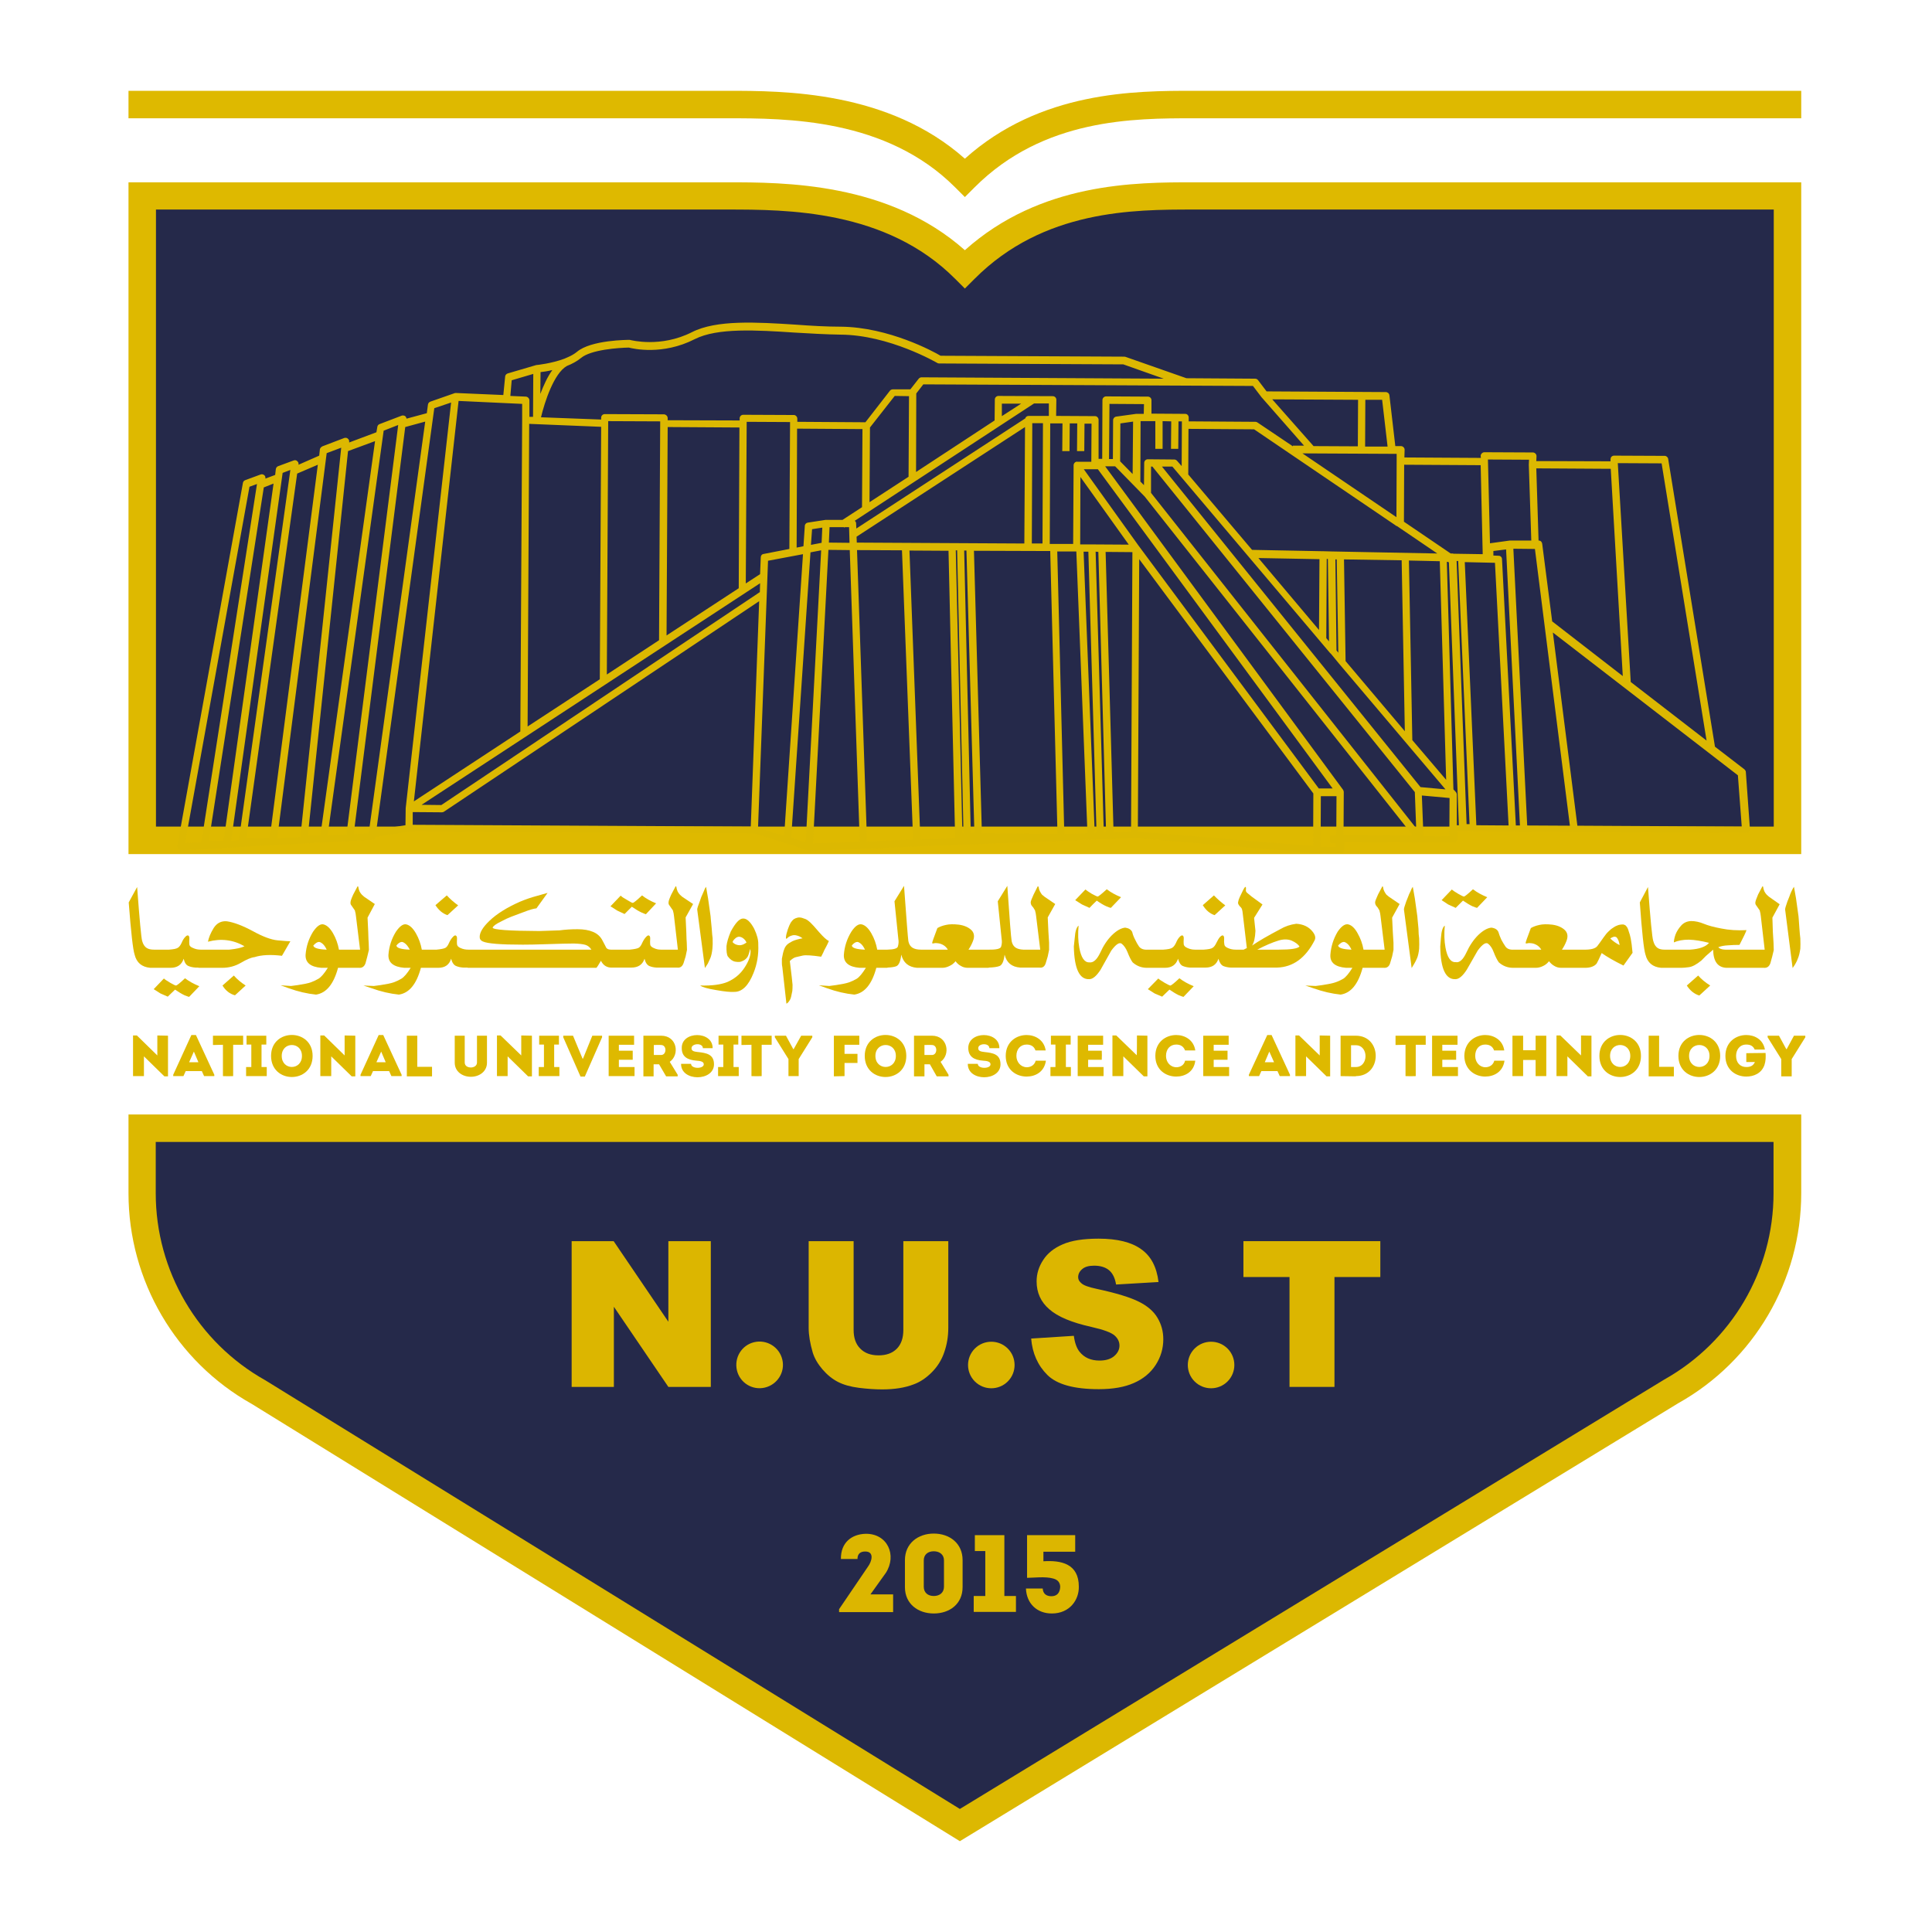 <svg version="1.2" xmlns="http://www.w3.org/2000/svg" viewBox="0 0 851 851" width="851" height="851">
	<title>national-universityLogo-svg</title>
	<style>
		.s0 { fill: #deb900 } 
		.s1 { fill: #25294a } 
		.s2 { fill: #dcb801 } 
		.s3 { fill: #dcb600 } 
	</style>
	<g id="Layer">
		<path id="Layer" class="s0" d="m77.5 434.1q-0.4 0-2.5-1.2-2.2-1.3-2.8-1.9l-4.5 4.7 3 1.9 3.2 1.4q1.7-1.6 3.2-3.1 2.5 1.7 4.2 2.5 1.8 0.7 2 0.7l4.5-4.7q-3.7-1.5-6.3-3.5-3.4 3.2-4 3.2z"/>
		<path id="Layer" class="s0" d="m103 429.7l-5 4.4q2.1 3.4 5.5 4.3l4.7-4.3q-3.1-2-5.2-4.4z"/>
		<path id="Layer" class="s0" d="m127.9 414.6q-1.4 0-5.6-0.4-4.3-0.4-11-4.1-6.7-3.6-11.4-4.3-3.7-0.3-5.8 3-2 3.3-2.5 6 8.6-2.3 16.1 2-1.9 1-6.7 1.5h-11.2-1.4q-1.8 0-3.3-0.7-1.6-0.6-1.7-1.6-0.1-1.1 0-2.3 0.1-1.2-0.4-1.6-0.6-0.3-1.4 0.6-0.9 0.9-1.6 2.6-0.8 1.7-1.7 2.2-0.9 0.6-3.9 0.8h-6.5q-2.1 0-3.2-0.7-1.5-0.9-2.1-3.2-0.6-2.2-2.2-23.7l-3.7 6.8q1.5 19.7 2.6 23 1.3 5.3 6.9 5.8h1.7 1.3 5.9q4.5 0 5.8-4 0.6 2.6 2.1 3.2 1.4 0.6 3.2 0.7 0.6 0 1.2 0v0.1h10.5q4.4 0 8.2-2.2 3.9-2.3 6-2.5 4.6-1.5 12.1-0.6z"/>
		<path id="Layer" fill-rule="evenodd" class="s0" d="m158.1 426.3h-9.2q-2.9 10.8-9.7 11.8-5.9-0.6-12-2.8l-3.6-1.3 4.6 0.3 3-0.4q4-0.6 5.7-1.2 1.7-0.6 3.4-1.6 1.8-1.1 4.1-4.8h-2.9q-7.1-0.6-6.9-5.7 0.4-5.5 3.3-10.2 2.6-3.8 4.7-3.2 2.2 0.6 4.1 3.9 1.9 3.3 2.6 7.2h1.7 7.6l-1.8-14.7q-0.1-1.2-0.5-2.6-0.6-0.9-0.9-1.3-0.3-0.4-0.7-1-0.4-0.5-0.3-1.3 0-0.8 1.2-3.4l1.9-3.6q0.4 0 0.4 0.7 0.1 0.6 0.5 1.6 0.5 0.9 1 1.4 0.4 0.4 1 0.9 0.6 0.4 4.7 3.2l-3.2 6 0.3 6.3 0.1 3.2 0.1 1.6 0.1 3.1-0.7 2.9-0.8 3q-0.8 2.2-2.9 2zm-14.2-8q-0.8-1.7-1.7-2.5-0.9-0.8-1.6-0.9-0.7 0-1.4 0.5-0.6 0.4-1.2 1.1 0.3 1.6 5.9 1.8z"/>
		<path id="Layer" class="s0" d="m197.1 403.1l4.7-4.3q-2.9-2.1-5-4.4l-5 4.3q2.2 3.4 5.3 4.4z"/>
		<path id="Layer" class="s0" d="m275.1 402.6q1.7-1.7 3.2-3.2 2.5 1.7 4.2 2.5 1.8 0.8 2 0.8l4.5-4.8q-3.7-1.5-6.2-3.5-3.5 3.3-4.1 3.3-0.4 0-2.5-1.3-2.2-1.2-2.8-1.9l-4.5 4.7 3 1.9z"/>
		<path id="Layer" fill-rule="evenodd" class="s0" d="m305.3 398.2l-3.3 5.9 0.3 6.4 0.1 3.2 0.1 1.5 0.1 3.2-0.6 2.9-0.9 2.9q-0.8 2.3-2.9 2h-7.1q-0.9 0-1.9 0-1.8-0.1-3.2-0.7-1.5-0.7-2.1-3.2-1.3 3.9-5.8 3.9h-8.3q-3.5 0.2-5.1-3-1.5 2.6-2 3.1h-56.7v-0.1q-0.9 0-1.9 0-1.8-0.1-3.2-0.7-1.5-0.6-2.2-3.2-1.2 4-5.7 4h-7.6q-2.9 10.8-9.7 11.8-5.9-0.6-12-2.8l-3.6-1.2 4.6 0.2 3-0.4q4-0.6 5.7-1.2 1.7-0.6 3.4-1.6 1.8-1.1 4.1-4.8h-2.8q-7.2-0.6-7-5.7 0.4-5.5 3.3-10.2 2.6-3.8 4.7-3.2 2.2 0.6 4.1 3.9 1.9 3.3 2.6 7.2h6.5q3-0.3 3.9-0.8 0.9-0.5 1.6-2.2 0.8-1.7 1.7-2.6 0.8-0.9 1.3-0.6 0.6 0.3 0.5 1.6-0.1 1.2 0 2.2 0.1 1.1 1.6 1.7 1.5 0.7 3.4 0.7h54.2q-1-1.6-2.6-2.1-1.6-0.5-5.1-0.6-3.5 0-12.6 0.3-5.9 0.2-9.9 0.2-14.6 0-17.6-1.4-1.4-0.6-1.4-1.9-0.1-3 4.3-7.2 4.8-4.6 13.4-8.4 3.8-1.6 7.6-2.6l4.6-1.3-4.9 6.8q-1.9 0.2-5.5 1.6-2.8 1.1-5.6 2.1-2.1 0.8-4.5 2.1-3.3 1.6-3.7 2.7 0.2 1.4 20.6 1.5l8.9-0.3q3.7-0.5 7.9-0.5 4.1 0 6.9 1.2 2.8 1.2 4.1 3.8 1.4 2.6 1.6 3.1 0.4 0.6 1.2 0.8l0.8 0.1h8.4q3-0.3 3.9-0.8 0.9-0.5 1.6-2.2 0.8-1.7 1.7-2.6 0.8-0.9 1.3-0.6 0.6 0.3 0.5 1.6-0.1 1.2 0 2.3 0.1 1 1.6 1.6 1.4 0.7 3.1 0.7h7.5l-1.7-14.7q-0.1-1.2-0.5-2.6-0.6-0.9-0.9-1.3-0.3-0.4-0.7-1-0.4-0.5-0.3-1.3 0-0.8 1.2-3.4l1.9-3.6q0.4 0 0.4 0.7 0.1 0.6 0.5 1.6 0.5 0.9 1 1.4 0.4 0.4 1 0.9 0.6 0.4 4.8 3.2zm-124.8 20.1q-0.9-1.7-1.8-2.5-0.9-0.8-1.6-0.9-0.7 0-1.4 0.5-0.6 0.4-1.1 1.1 0.2 1.6 5.9 1.8z"/>
		<path id="Layer" class="s0" d="m311.8 424.4q0.5-1 1.1-2.4 0.6-1.4 0.9-4.1 0.2-1.7 0.1-4.6l-0.2-1.7-0.2-2.6-0.4-4.1-0.1-1.3-1.1-7.8-0.9-5.2-0.5 0.8-0.5 1.2q-0.6 1.3-1.1 2.5l-0.7 2q-1.1 2.8-1.1 3.5l3.4 25.8q0.7-1.1 1.3-2z"/>
		<path id="Layer" fill-rule="evenodd" class="s0" d="m334 416q0.3 6.7-2.1 12.6-3.3 8.3-8.4 8.3-2.5 0.2-8.1-0.8-5.5-0.9-7-2 7.8 0.2 12.1-1.6 4.7-2.1 7.4-6.2 2.7-4.1 2.7-7.1 0-0.7-0.2-1.2-0.6 2.7-1.2 3.6-0.6 0.8-1.2 1.2-0.6 0.4-1.4 0.7-0.9 0.4-2.7 0.1-1.8-0.3-3.3-2.3-0.7-1.1-0.6-4.6 0.3-2.6 1.9-6.4 3-5.6 5.3-5.7 2.5-0.2 5 4.5 1.9 4 1.8 6.9zm-5.2-0.8q-0.3-0.9-1.2-1.7-0.9-0.8-2-0.9-1 0-1.9 0.9-0.9 0.8-1 1.5 0.8 0.9 2 1.2 1.2 0.3 2.1 0 0.8-0.2 2-1z"/>
		<path id="Layer" class="s0" d="m363.1 418.5q0.4-0.7 0.8-1.5 0.4-0.7 1.2-2.5-1.5-0.7-4.3-3.9-2.8-3.3-3.9-4.3-1.1-1-1.9-1.4-0.7-0.3-1.7-0.6-1.1-0.3-2-0.1-0.9 0.2-1.7 0.7-0.7 0.6-1.3 1.5-0.6 1-1.3 3-0.7 2.1-0.8 3.3-0.1 1.3 0.6 0.5 0.8-0.8 1.9-1.1 1.1-0.4 2.4 0 1.2 0.3 2.4 1.2-2.8 0.5-4.5 1.3-1.6 0.8-2.4 1.6-0.8 0.8-1.2 2-0.5 1.2-1 4.1v1.9q0 1 0.2 1.8l1.8 16.1 0.5-0.3q1.3-1.3 1.6-2.9 0.3-1.5 0.5-2.4 0.1-1 0.1-2.7-0.1-1.6-1.2-10.5 1.6-1.5 2.7-1.7 1.2-0.3 3-0.7 1.9-0.4 8.1 0.5 1.1-2.1 1.4-2.9z"/>
		<path id="Layer" fill-rule="evenodd" class="s0" d="m464.8 398.2l-3.3 5.9 0.3 6.4 0.2 3.2 0.1 1.5v3.2l-0.6 2.9-0.9 3q-0.7 2.2-2.8 1.9h-8.4q-5.6-0.4-6.9-5.7-0.5 4.3-2.2 5-1.5 0.6-4.8 0.7v0.1h-9.2q-1.7 0-3-0.8-1.4-0.7-2.4-2.1-1.1 1.4-2.7 2.1-1.6 0.8-3.1 0.8h-11.2q-5.6-0.5-6.9-5.8-0.5 4.4-2.2 5.1-1.3 0.5-3.9 0.6v0.1h-4.9q-2.9 10.8-9.7 11.8-5.9-0.6-12-2.8l-3.6-1.3 4.6 0.3 3-0.4q4-0.6 5.7-1.2 1.7-0.6 3.4-1.6 1.7-1.1 4-4.8h-2.8q-7.1-0.6-6.9-5.7 0.4-5.5 3.3-10.2 2.5-3.8 4.7-3.2 2.2 0.6 4.1 3.9 1.9 3.3 2.6 7.2h4.5q4.3-0.1 4.6-1.4 0.5-1.7 0.2-3.3-0.2-1.5-1.7-16.6l4.2-6.8q1.6 22 1.9 24.2 0.4 2.3 2.1 3.2 1.3 0.7 3.5 0.7h11.8q-0.7-1.2-1.8-1.9-1.1-0.7-2.4-0.9-1.2-0.2-1.9 0-0.7 0.2-0.8-0.1-0.1-0.3 2.3-6.6 1.5-0.9 3.8-1.4 2.2-0.5 5.7-0.1 3.5 0.5 5.5 2.4 1.9 1.9 0.6 5-0.7 1.8-1.9 3.6h8.9q5.2 0.1 5.5-1.4 0.5-1.7 0.2-3.3-0.2-1.5-1.7-16.6l4.2-6.8q1.5 22 1.9 24.2 0.4 2.3 2.1 3.2 1.1 0.6 3 0.7h7.5l-1.8-14.7q-0.1-1.2-0.5-2.6-0.5-0.9-0.8-1.3-0.4-0.4-0.8-1-0.3-0.5-0.3-1.3 0.1-0.8 1.3-3.4l1.8-3.6q0.4 0 0.5 0.7 0 0.6 0.5 1.6 0.5 0.9 0.9 1.4 0.5 0.4 1.1 0.9 0.6 0.4 4.7 3.2zm-83.8 20.1q-0.8-1.7-1.7-2.5-0.9-0.8-1.6-0.9-0.7 0-1.4 0.5-0.6 0.4-1.1 1.1 0.2 1.6 5.8 1.8z"/>
		<path id="Layer" class="s0" d="m479.9 399.9q1.6-1.7 3.2-3.2 2.4 1.7 4.2 2.5 1.7 0.7 2 0.7l4.5-4.7q-3.7-1.5-6.3-3.5-3.5 3.2-4 3.2-0.4 0-2.6-1.2-2.1-1.3-2.8-1.9l-4.5 4.7 3 1.9z"/>
		<path id="Layer" class="s0" d="m515.5 434.1q-0.4 0-2.5-1.2-2.2-1.3-2.8-1.9l-4.6 4.7 3 1.9 3.3 1.4q1.6-1.6 3.2-3.1 2.5 1.7 4.2 2.5 1.8 0.7 2 0.7l4.5-4.7q-3.7-1.5-6.3-3.5-3.4 3.2-4 3.2z"/>
		<path id="Layer" class="s0" d="m535 403.1l4.7-4.3q-2.8-2.1-5-4.4l-4.9 4.3q2.1 3.4 5.2 4.4z"/>
		<path id="Layer" fill-rule="evenodd" class="s0" d="m579.1 414.1q-6 11.8-16.6 12.1-9.4 0-18.4 0-1 0-2 0-1.8-0.1-3.3-0.7-1.4-0.7-2.1-3.2-1.3 3.9-5.7 3.9h-5.4q-0.7 0-1.4 0-1.7-0.1-3.2-0.7-1.4-0.6-2.1-3.2-1.3 4-5.8 4h-7.9q-3.6 0-6.3-2.4-1.1-1.5-2.3-4.6-1-2.4-2.5-3.6-1.5-1.2-4.6 3l-4.7 8.4q-2.7 4.2-5 4.2-6.5 0.3-6.8-14.4l0.4-3.8q0.3-4.3 1.7-5.4-0.5 5.3 0.3 9.7 1.2 6.6 4.4 6.5 2.6 0.4 4.8-4.2 2.1-4.7 5.2-7.8 3.1-3 5.8-3.3 2.3 0.3 3.1 1.9 0.4 1.7 1.3 3.4 0.8 1.7 1.7 3 1.2 1.6 3.9 1.4h6.8q3-0.2 3.9-0.8 0.9-0.5 1.7-2.2 0.7-1.7 1.6-2.6 0.8-0.9 1.4-0.6 0.5 0.4 0.4 1.6-0.1 1.2 0 2.3 0.2 1 1.7 1.6 1.5 0.7 3.3 0.7h3.8q3.1-0.2 3.9-0.8 0.9-0.5 1.7-2.2 0.8-1.7 1.6-2.6 0.9-0.9 1.4-0.6 0.5 0.4 0.4 1.6-0.1 1.2 0.1 2.3 0.1 1 1.6 1.6 1.5 0.7 3.4 0.7h3.5l1.4-0.7-1.8-15.2q-0.2-2.2-0.8-2.7-0.6-0.5-1-1.2-0.4-0.6-0.2-1.3 0.1-0.8 0.7-2.1 0.6-1.2 1.4-2.9 0.9-1.8 1.2-1.5 0.2 0.3 0.1 1.2-0.2 0.9 0.8 1.6 0.9 0.7 1.7 1.4 0.8 0.6 4.8 3.5l-3.7 5.9 0.6 5.7q-0.2 4.6-1.5 6.5 4.4-3 12.4-7.2 3.2-1.9 7.1-2.4 4.7 0.3 7.2 3.5c1.1 1.4 1.4 2.6 0.9 3.7zm-6.7 2.8q-1-1.5-3.5-2.6-2.5-1-5.8 0-4.2 1.3-9.3 4h9.3q8.2 0 9.3-1.4z"/>
		<path id="Layer" fill-rule="evenodd" class="s0" d="m616.5 398.2l-3.3 6 0.3 6.3 0.2 3.2 0.1 1.6v3.1l-0.6 2.9-0.9 3q-0.7 2.2-2.8 2h-9.3q-2.9 10.8-9.7 11.8-5.8-0.6-12-2.8l-3.5-1.2 4.5 0.2 3-0.4q4-0.6 5.7-1.2 1.8-0.6 3.5-1.6 1.7-1.1 4-4.8h-2.8q-7.2-0.6-6.9-5.7 0.4-5.5 3.2-10.2 2.6-3.8 4.8-3.2 2.2 0.6 4 3.9 1.9 3.3 2.6 7.2h1.8 7.5l-1.8-14.7q-0.1-1.2-0.5-2.6-0.5-0.9-0.8-1.3-0.4-0.4-0.8-1-0.3-0.5-0.3-1.3 0.1-0.8 1.3-3.4l1.9-3.6q0.3 0 0.4 0.7 0 0.6 0.5 1.6 0.5 0.9 0.9 1.4 0.5 0.4 1.1 0.9 0.6 0.4 4.7 3.2zm-21.2 20.1q-0.8-1.7-1.7-2.5-0.9-0.8-1.6-0.9-0.7 0-1.4 0.5-0.6 0.4-1.2 1.1 0.3 1.6 5.9 1.8z"/>
		<path id="Layer" class="s0" d="m624.9 411.5l-0.1-2.5-0.4-4.2-0.1-1.2-1.1-7.9-0.9-5.1-0.5 0.8-0.5 1.2q-0.7 1.3-1.1 2.5l-0.8 2q-1 2.8-1 3.5l3.4 25.8q0.7-1.1 1.2-2 0.6-1 1.2-2.4 0.6-1.4 0.9-4.1 0.1-1.7 0-4.6z"/>
		<path id="Layer" class="s0" d="m641.2 399.9q1.7-1.7 3.2-3.2 2.5 1.7 4.2 2.5 1.8 0.7 2 0.7l4.5-4.7q-3.7-1.5-6.3-3.5-3.4 3.2-4 3.2-0.4 0-2.5-1.2-2.2-1.3-2.8-1.9l-4.5 4.7 2.9 1.9z"/>
		<path id="Layer" fill-rule="evenodd" class="s0" d="m718.3 413.4q0.4 1.9 0.8 6.3-1.6 2.3-4 5.6-6.1-3-9.6-5.5-1.6 3.6-2.2 4.6-0.7 0.9-2 1.4-1.3 0.5-3.1 0.5h-10.5q-1.7 0-3-0.8-1.3-0.7-2.4-2.1-1.1 1.4-2.6 2.1-1.6 0.8-3.2 0.8h-10q-3.6 0-6.3-2.4-1.1-1.5-2.3-4.6-0.9-2.4-2.4-3.6-1.5-1.2-4.6 3l-4.8 8.4q-2.7 4.2-5 4.2-6.5 0.3-6.7-14.4l0.3-3.8q0.3-4.4 1.7-5.4-0.5 5.3 0.3 9.7 1.2 6.6 4.5 6.4 2.5 0.5 4.7-4.2 2.1-4.6 5.2-7.7 3.1-3 5.8-3.3 2.4 0.3 3.1 1.9 0.5 1.7 1.3 3.4 0.9 1.7 1.8 3 1.1 1.6 3.8 1.4h12q-0.7-1.2-1.8-1.9-1.1-0.7-2.3-0.9-1.3-0.2-2 0-0.7 0.2-0.8-0.1-0.1-0.3 2.3-6.6 1.5-0.9 3.8-1.4 2.2-0.5 5.7-0.1 3.5 0.5 5.5 2.4 1.9 1.9 0.6 5-0.7 1.8-1.9 3.6h9.6q4.7 0.1 6-1.6 1.3-1.7 2.6-3.6 1.3-1.9 2.4-2.9 1.1-1.1 2-1.6 0.8-0.6 1.9-1 1-0.4 2.5-0.4 0.5 0.1 1 0.4 0.7 0.7 0.9 1.2 0.3 0.6 0.6 1.7 0.4 1 0.8 2.9zm-4.9 2.9q-0.3-2.2-1.3-3.4-0.7-0.5-1.5-0.2-0.7 0.2-1.3 0.7 1.9 1.8 4.1 2.9z"/>
		<path id="Layer" class="s0" d="m748 429.7l-5 4.4q2.2 3.4 5.5 4.4l4.8-4.4q-3.2-2-5.3-4.4z"/>
		<path id="Layer" class="s0" d="m779.2 395q-0.6-0.5-1-0.9-0.5-0.5-1-1.4-0.4-1-0.5-1.6 0-0.7-0.4-0.7l-1.9 3.6q-1.1 2.6-1.2 3.4-0.1 0.8 0.3 1.3 0.4 0.6 0.7 1 0.3 0.4 0.9 1.3 0.4 1.4 0.5 2.6l1.7 14.7h-1.3-10.1-2.6-3.4q-2.4-0.1-3-1.1 1.9-0.7 4.2-0.8 2.4-0.2 5.1-0.2 2.6-5 3.1-6.5-6.2 0.3-11-0.7-4.9-0.9-7.8-2.1-2.9-1.2-5.6-1.2-2.7 0.1-4.4 2-1.7 1.9-2.5 4-0.7 2.1-0.7 3.4 2.7-1.2 6.6-1.2 3.8 0.1 8.9 1.4-2.2 2.6-8.4 3h-11.2q-1.9 0-3-0.7-1.4-0.9-2-3.2-0.7-2.2-2.3-23.7l-3.6 6.8q1.4 19.7 2.5 23 1.3 5.3 6.9 5.8h1.5 1.5 5.9q1.3 0 3.4-0.3 2.2-0.3 5.4-2.9 2.2-2.3 3.7-3.5l1.5-1.3q0.1 7.7 5.8 8h16.5q2.1 0.2 2.9-2l0.8-2.9 0.7-2.9-0.1-3.2-0.1-1.6-0.2-3.2-0.2-6.3 3.2-5.9q-4.1-2.9-4.7-3.3z"/>
		<path id="Layer" class="s0" d="m793 413.3l-0.2-1.8-0.2-2.5-0.3-4.2-0.1-1.2-1.1-7.9-0.9-5.1-0.5 0.8-0.6 1.2q-0.6 1.3-1 2.5l-0.8 2q-1 2.8-1 3.5l3.3 25.8q0.8-1.1 1.3-2 0.6-1 1.1-2.4 0.6-1.4 1-4.1 0.1-1.7 0-4.6z"/>
	</g>
	<g id="Layer">
		<g id="Layer">
			<path id="Layer" class="s1" d="m787.4 370.1v-283.8h-261.7c-26.5 0-68.5 0-100.7 32.2-32.2-32.2-78.3-32.2-104.7-32.2h-257.7v283.9z"/>
			<path id="Layer" fill-rule="evenodd" class="s0" d="m56.6 376.2v-295.9h263.7c25.1 0 71 0 104.7 29.9 33.4-29.9 75.2-29.9 100.7-29.9h267.7v295.9zm12.1-12.1h712.6v-271.8h-255.7c-26.2 0-65.9 0-96.3 30.5l-4.3 4.3-4.3-4.3c-30.4-30.5-74.2-30.5-100.4-30.5h-251.6z"/>
		</g>
		<g id="Layer">
			<path id="Layer" class="s1" d="m422.9 803.9l313.3-191.1c31.6-17.6 51.2-51 51.2-87.2v-28.6h-724.8v28.6c0 36.4 19.7 69.9 51.5 87.6z"/>
			<path id="Layer" fill-rule="evenodd" class="s2" d="m422.8 811l-311.9-192.6c-33.4-18.7-54.3-54.3-54.3-92.8v-34.7h736.8v34.7c0 38.4-20.8 73.8-54.2 92.5zm-354.2-308v22.6c0 34.2 18.5 65.7 48.3 82.4l305.9 188.8 310.2-189.1c29.8-16.7 48.2-48.1 48.2-82.1v-22.6z"/>
		</g>
		<path id="Layer" fill-rule="evenodd" class="s2" d="m770.8 365.1c0 0.4-0.1 0.8-0.4 1.2-0.3 0.3-0.7 0.5-1.2 0.5l-75.5-0.4-26.2-0.1v-0.4q-0.4 0.3-0.9 0.4l-17.5-0.1-4.5-0.1h-2.6v3.4c0 0.9-0.7 1.6-1.6 1.6l-48.4-0.2v3.4c0 0.9-0.7 1.6-1.6 1.6l-10.1-0.1q-0.1 0-0.1 0l-80.3-6.7-143.2 5.6q-0.1 0-0.1 0-0.2 0-0.5-0.1l-23.9-7.6-151.7-0.8-15 2.4c-0.1 0.7-0.7 1.3-1.5 1.3l-84.2 4.6q-0.1 0-0.1 0c-0.5 0-0.9-0.2-1.2-0.6-0.4-0.3-0.5-0.8-0.4-1.3l28.9-159.9c0.1-0.6 0.5-1 1-1.2l6.8-2.5c0.5-0.2 1.1-0.1 1.6 0.3 0.4 0.3 0.6 0.9 0.5 1.5l4.3-1.6 0.3-2.6c0.1-0.6 0.5-1.1 1.1-1.3l6.8-2.5c0.5-0.2 1.1-0.1 1.5 0.3 0.4 0.3 0.7 0.9 0.6 1.4v0.2l9.1-4 0.3-2.8c0.1-0.5 0.5-1 1.1-1.3l9.7-3.7c0.5-0.1 1.1-0.1 1.5 0.3 0.4 0.3 0.7 0.9 0.6 1.4v0.3l12-4.5 0.4-2.4c0.1-0.5 0.4-1 1-1.2l9.7-3.7c0.5-0.2 1.1-0.1 1.6 0.2 0.3 0.3 0.5 0.7 0.6 1.1l8.9-2.4 0.5-3.8c0.1-0.6 0.5-1.1 1.1-1.3l10.3-3.6q0.4-0.2 0.9-0.2l20.9 0.9 0.8-8.1c0-0.6 0.5-1.2 1.1-1.4l12.6-3.7c0.3 0 6.8-0.7 12.4-2.8q0.8-0.4 1.6-0.7c1.4-0.6 2.8-1.4 3.9-2.3 6.2-5.3 22.6-5.3 23.3-5.3q0.2 0 0.4 0.1c0.2 0 13.2 3.5 27-3.5 10.8-5.5 28.5-4.4 45.7-3.3 6.7 0.5 13.6 0.9 19.9 0.9 21.1 0.2 40.9 11 43.9 12.8l81 0.4q0.2 0 0.5 0.1l26.8 9.4 30.2 0.2c0.5 0 1 0.2 1.3 0.6l3.8 5 52.5 0.3c0.8 0 1.5 0.6 1.6 1.4l2.6 22.4h2.5c0.8 0 1.6 0.7 1.6 1.6l-0.1 3.4 33.7 0.2-0.1-0.9c0-0.4 0.2-0.8 0.5-1.1 0.3-0.3 0.7-0.5 1.2-0.5l21.3 0.1c0.8 0 1.6 0.7 1.6 1.6l-0.1 2.2 32.7 0.1v-0.8c0-0.4 0.1-0.9 0.4-1.2 0.3-0.3 0.7-0.5 1.2-0.5l22.3 0.1c0.7 0 1.4 0.6 1.5 1.4l20.6 126.7 13 10c0.3 0.3 0.6 0.7 0.6 1.1zm-58.2-161.1l5.7 96.4 33.4 25.8-19.8-122.1zm-35.9 2.3l1 31.8h0.1c0.8 0 1.4 0.6 1.5 1.4l4.4 34.2 31.1 24.1-5.3-91.3zm-21.3-3.9l0.9 36.9 8.7-1.2h9.5l-1.1-33.4q0 0 0 0l0.1-2.2zm-3.2 2.5l-33.7-0.2-0.1 25.1 20.6 14h0.9q0.2 0.1 0.4 0.1l12.8 0.2zm-4.9 158.1l-5-115.9h-0.7l4.4 115.9zm-10.6-15.3l-46.9-55.4-3.7-4.5q-0.1 0-0.1 0l-69.6-82.3h-4.6l113.9 141.2zm-119.5-145.3c0.5 0 0.9 0.2 1.2 0.5l2.1 2.4 0.1-19.7h-1.5l-0.1 12.1h-3.2l0.1-12.1-3.8-0.1v12.2h-3.2v-12.2h-6.5l-0.1 26.6 1.6 1.6 0.1-9.8c0-0.9 0.7-1.6 1.6-1.6zm-182.4 54.5l-149.1 97.6 8.7 0.1 140.3-93.8zm-102.4 63.1l31.8-20.8 0.6-111.2-31.7-1.3zm5.6-146.5c1.4-3.6 3.1-7.5 5.3-10.5-2.1 0.5-4 0.8-5.2 0.9zm87.7 14.8l-31.6-0.2-0.5 91.8 31.8-20.8zm-34.9-2.7l-22.9-0.1-0.6 111.6 23-15.1 0.5-95.5zm56.9 56.2l0.3-55v-0.9l-19.1-0.1-0.4 71.2 6.3-4.1 0.3-7.4c0-0.8 0.5-1.4 1.3-1.5zm3.2-0.6l3-0.6 0.6-8.9c0-0.8 0.6-1.4 1.3-1.5l7.8-1.2h7.5l8.6-5.6 0.2-34.4-28.8-0.2zm25.6-11.8c0.4 0.3 0.6 0.7 0.6 1.2l0.1 2.2 74.4-48.5c0.2-0.7 0.8-1.1 1.5-1.1h8.9v-5.5h-6.5zm175.4-59.4l-145.2-0.7-3.1 4-0.1 34.6 34.6-22.7 0.1-9.2c0-0.9 0.7-1.6 1.6-1.6l23.9 0.1c0.9 0 1.6 0.7 1.6 1.6l-0.1 7.1 17.2 0.1c0.8 0 1.5 0.8 1.5 1.6v17.2h1.6l0.1-25.9c0-0.9 0.8-1.6 1.6-1.6l18.4 0.1c0.9 0 1.6 0.7 1.6 1.6v5.9l14.9 0.1c0.8 0 1.5 0.7 1.5 1.6v1.7l29.4 0.2q0.5 0 0.9 0.3l15.6 10.5v-0.3h4.9l-18.6-21.2q-0.1 0-0.1-0.1zm-84 28.7l0.1-12.2h-5.4l-0.2 53.1h10.3l0.2-34.7c0-0.7 0.5-1.3 1.1-1.5 0.2 0 0.4-0.1 0.5 0h6.2l0.1-16.8h-3.1l-0.1 12.1h-3.2l0.1-12.2h-3.3l-0.1 12.2zm-5.3 44h-1.8-2.4l-29.4-0.1 3.5 124.4 33.3 0.3zm-33.4 124.2l-3.5-124.4h-1l2.9 124.4zm22-127.5l0.3-51.3-74.2 48.3 0.1 2.6zm-86.1-0.4l9.1 0.1-0.2-6.9h-1.8l-0.3 0.2-0.1-0.2h-6.4zm94.1 0.4l0.2-53h-4.7l-0.2 53zm-38.2 3l2.9 124.4h0.5l-2.8-124.4zm-20.6-67.9l-6.3-0.1-10.9 13.9q0 0 0 0l-0.2 32.9 17.2-11.2zm-43.2 65.5l4.7-0.9 0.3-6.7-4.5 0.7zm-0.2 3.3l-8.5 125.7 6.4 2 6.8-128.6zm1.1 128.2l20.6-0.8-4.4-128.4-9.4-0.1zm23.8-0.9l20.3-0.8-4.9-127.4-19.8-0.1zm23.5-0.8l15.4-0.6q-0.1-0.3-0.1-0.6l-2.9-126-17.2-0.1zm63.4-2.4l10.2-0.4-4.9-124.1h-8.4zm13.4-0.5h0.8l-3.6-123.9h-0.7-1.4zm5-0.5l-3.4-123.3-1.2-0.1 3.6 123.6zm10-126.5l-21.3-29.8-0.1 29.7h5.1q0.1 0 0.1 0zm4 126.4l77.2 6.4 0.1-23.2-76.7-103.2zm85.8-19l-103.4-140.6h-6.2l24 33.5 79.5 107.1zm-83.1-169.3l-15.2-0.1-0.2 24.3h1.7l0.1-17.1c0-0.8 0.6-1.5 1.4-1.6l8.7-1.2h3.4zm-10.5 25.2l5.5 5.6 0.2-23.1-5.6 0.8zm30 5.8l28.1 33.2 31.1 0.6q0.1 0 0.3 0l3.7 0.1q0 0 0.1 0l46.4 0.9-17.8-12.1h-0.3v-0.1l-62.6-42.5-28.9-0.2-0.1 20.1zm98.9 159l-118.1-149.3-13-13.3h-4.4l104.8 142.5q0.3 0.5 0.3 1l-0.1 18.9zm1.5-3.2l-0.6-15.9-115.6-143.4h-0.6v11.6zm-39.6-83.7l1.2 1.4-0.5-36.3h-0.5zm34.6 41l-1.4-75.3-25.4-0.4 0.7 44.8zm18.2 21.4l-2.8-96.3-13.6-0.3 1.5 79.1zm-24.1-143.6l-39.2-0.2 41.4 28.1 0.1-24.5v-3.4zm-14.8-3.3l0.1-20.5-37.8-0.2 18.2 20.6zm10.7-20.5h-7.4l-0.1 20.6h9.9zm-359.1-14.9c-5.7 3.2-9.8 15.9-11.4 22.6l26.5 1v-0.8c0-0.9 0.7-1.6 1.6-1.6l26.1 0.1c0.9 0.1 1.6 0.8 1.6 1.7v0.9l31.7 0.1v-0.9c0-0.9 0.7-1.6 1.6-1.6l22.3 0.1c0.8 0 1.5 0.8 1.5 1.6v1.4l30 0.2 10.8-13.9c0.3-0.4 0.8-0.6 1.3-0.6h7.7l3.6-4.6c0.3-0.4 0.8-0.7 1.3-0.7l106.7 0.6-17.8-6.3-81.1-0.4q-0.5 0-0.8-0.2c-0.2-0.1-21.2-12.4-42.7-12.5-6.4-0.1-13.4-0.5-20.1-0.9-16.7-1.1-34.1-2.2-44.1 2.9-14.1 7.2-27.1 4.2-29 3.7-4.6 0.1-16.7 0.9-21.1 4.6-1.7 1.4-3.9 2.6-6.2 3.5zm200.1 16.6h-8.5v5.5zm-225-3.4l6.9 0.3c0.8 0.1 1.5 0.8 1.5 1.7v7.2h1.6l0.1-18.9-9.5 2.8zm-22.8 2.2l-19.7 176.4 46.9-30.8 0.8-137.1v-7.2zm-36.2 188.9l12.8-2 0.1-7.4q0 0 0-0.1 0 0 0 0l20-178.7-7.4 2.5zm-77.1 5.5l24.5-157.8-3.3 1.2-28.4 157zm9.8-0.6l22-157.4-4.3 1.7-24.2 155.6zm6.7-0.2l22.7-163.2-3.4 1.3-22.7 162.1zm13.6-0.9l21.2-164.6-9.1 3.9-22.4 160.6zm13.5-0.6l18-171.5-6.4 2.4-21.8 169.7zm8.8-0.6l24.1-173.8-11.9 4.4-17.7 169.4zm11.5-0.5l22.8-180.4-6.4 2.5-24.7 178.3zm34.7-181.9l-8.8 2.4-22.7 179.3 6.6-0.3zm-5.5 177.6l148.9 0.8 3.7-99.3-138.8 92.7q-0.4 0.3-0.9 0.3l-12.9-0.1zm152.1 1.3l11.5 3.6 8.3-124.1-15.4 2.9zm164.9-121.4l-11.8-0.1 3.5 123.5 7.7-0.3zm89.7 128.1h-2.6v-3.2h2.7l0.1-17.4h-6.9l-0.1 22.3 6.8 0.1zm1-83.8l-0.7-41.1h-0.6l0.5 40.1zm-8.5-10l0.2-31.2-26.9-0.5zm57.4 90.9l0.1-16.9-12.2-1.1 0.7 17.9zm3.3-18.4v13.5h0.9l-4.4-115.9-0.1 0.1-0.3-0.2h-0.5l2.9 100.2 1.2 1.3c0.2 0.3 0.3 0.7 0.3 1zm22.8 13.6l-6-115.7-13.3-0.3 5.1 115.9zm3.2 0h1.8l-6.1-121.6-5.6 0.7v2l2.3 0.1c0.8 0 1.5 0.6 1.5 1.5zm23.8 0.1l-15.4-121.9-9.5-0.1 6.1 121.9zm75.7 0.4l-1.7-22.6-81.5-62.9 10.8 85.1z"/>
		<g id="Layer">
			<g id="Layer">
				<path id="Layer" class="s0" d="m425 86.8l-4.3-4.3c-30.4-30.4-74.2-30.4-100.4-30.4h-263.7v-12.1h263.7c25.1 0 71 0 104.7 29.9 33.3-29.9 75.2-29.9 100.6-29.9h267.8v12.1h-267.8c-26.2 0-65.9 0-96.3 30.4z"/>
			</g>
		</g>
		<g id="Layer">
			<path id="Layer" class="s3" d="m294.4 582.2l-24.1-35.5h-18.5v64.2h18.6v-35.3l24 35.3h18.7v-64.2h-18.7z"/>
			<path id="Layer" class="s3" d="m397.9 585.8q0 5.4-2.9 8.3-2.9 2.9-8 2.9-5.2 0-8.1-3-2.9-2.9-2.9-8.2v-39.1h-19.8v38.2q0 4.7 1.8 10.9 1.2 3.8 4.3 7.4 3.1 3.6 6.8 5.5 3.7 1.9 9.2 2.6 5.6 0.7 10.3 0.7 8.1 0 13.8-2.2 4.2-1.5 8-5.3 3.8-3.8 5.5-8.8 1.8-5.1 1.8-10.8v-38.2h-19.8z"/>
			<path id="Layer" class="s3" d="m501.7 573.4q-5.7-2.9-18.7-5.7-5.2-1.1-6.6-2.4-1.5-1.2-1.5-2.7 0-2.1 1.8-3.6 1.7-1.5 5.2-1.5 4.2 0 6.6 2 2.4 2 3.1 6.3l18.7-1.1q-1.2-10-7.7-14.5-6.4-4.6-18.7-4.6-10.1 0-15.8 2.5-5.8 2.5-8.6 6.9-2.9 4.4-2.9 9.4 0 7.5 5.6 12.3 5.5 4.9 18.6 7.8 8 1.8 10.2 3.8 2.1 1.9 2.1 4.4 0 2.6-2.3 4.6-2.3 2-6.5 2-5.7 0-8.8-3.9-1.9-2.4-2.5-7l-18.8 1.2q0.8 9.7 7.1 16 6.3 6.3 22.7 6.3 9.3 0 15.4-2.7 6.2-2.7 9.6-7.9 3.4-5.2 3.4-11.4 0-5.2-2.6-9.5-2.5-4.2-8.1-7z"/>
			<path id="Layer" class="s3" d="m547.7 546.7v15.8h20.3v48.4h19.8v-48.4h20.2v-15.8z"/>
			<path id="Layer" class="s3" d="m336.9 611.2c-5.5 1.3-11-2.1-12.3-7.6-1.3-5.6 2.1-11.1 7.6-12.4 5.5-1.3 11.1 2.1 12.4 7.7 1.3 5.5-2.2 11-7.7 12.3z"/>
			<path id="Layer" class="s3" d="m443.9 608.5c-4 4-10.5 4-14.5 0-4-4-4-10.5 0-14.5 4-4 10.5-4 14.5 0 4 4 4 10.5 0 14.5z"/>
			<path id="Layer" class="s3" d="m540.7 608.5c-4 4-10.5 4-14.5 0-4-4-4-10.5 0-14.5 4-4 10.5-4 14.5 0 4 4 4 10.5 0 14.5z"/>
		</g>
		<g id="Layer">
			<path id="Layer" class="s3" d="m390.2 692.8c5-7.8 0.7-17.4-9-17.2-6 0.2-10.9 3.8-10.8 11.1 2.8 0 4.5 0 7.3 0 0-2.4 1.4-3.3 3.4-3.3 4.2 0 2.9 4.4 1.2 6.7l-12.7 18.7v1.3h23.8c0-3 0-4.8 0-7.8h-10z"/>
			<path id="Layer" fill-rule="evenodd" class="s3" d="m424 687.2c0 3.8 0 8.1 0 11.9 0 7.4-5.7 11.6-12.7 11.6-6.9 0-12.7-4.2-12.7-11.6 0-3.8 0-8.1 0-11.9 0-7.4 5.8-11.7 12.7-11.7 7 0 12.7 4.3 12.7 11.7zm-8.2 0.1c0-2.6-2-4-4.5-4-2.5 0-4.4 1.4-4.4 4 0 3.7 0 7.9 0 11.6 0 2.7 1.9 4.1 4.4 4.1 2.5 0 4.5-1.4 4.5-4.1 0-3.7 0-7.9 0-11.6z"/>
			<path id="Layer" class="s3" d="m442.4 676.2h-13v7h4.6v19.8h-5.1v7h18.6v-7h-5.1z"/>
			<path id="Layer" class="s3" d="m459.6 687.7v-4.2h14v-7.3h-21.2v18.8c2.6 0 8.1-0.7 11.5 0.3 1.9 0.5 3 1.6 3.1 3.6-0.1 2.8-1.5 4.2-3.9 4.2-2.3 0-3.7-1.2-3.8-3.4h-7.4c0.3 6.8 5 11 11.4 11 7.9 0 12-6 11.9-11.8 0-10.1-7.7-11.7-15.6-11.2z"/>
		</g>
	</g>
	<g id="Layer">
		<path id="Layer" class="s0" d="m69.3 464.9l-9-8.8h-1.7v17.9q2.4 0 4.8 0v-8.7l9 8.8h1.6v-17.9q-2.3-0.1-4.7-0.1z"/>
		<path id="Layer" fill-rule="evenodd" class="s0" d="m86.3 455.9l8.1 17.5v0.6h-4.5l-1-2.2h-7.1l-1 2.2h-4.5v-0.6l8-17.5zm1.1 12l-2-4.7-2.1 4.7z"/>
		<path id="Layer" class="s0" d="m93.8 460.3l4.4-0.1v13.8q2.2 0.1 4.5 0v-13.8h4.4q0-2 0-4h-13.3q0 2 0 4z"/>
		<path id="Layer" class="s0" d="m115.2 460.1h2.1v-3.9h-8.7v3.9h2.1v9.9h-2.3v4h9.1v-4h-2.3z"/>
		<path id="Layer" fill-rule="evenodd" class="s0" d="m137.7 465.1c0 12.4-18.3 12.4-18.3 0 0-12.3 18.3-12.3 18.3 0zm-4.7 0c0-6.4-8.9-6.4-8.9 0 0 6.5 8.9 6.5 8.9 0z"/>
		<path id="Layer" class="s0" d="m151.8 464.9l-9-8.8h-1.7v17.9q2.4 0 4.8 0v-8.7l9 8.8h1.6v-17.9q-2.3-0.1-4.7-0.1z"/>
		<path id="Layer" fill-rule="evenodd" class="s0" d="m168.8 455.9l8.1 17.5v0.6h-4.5l-1-2.2h-7.1l-1 2.2h-4.5v-0.6l8-17.5zm1.1 12l-2-4.7-2.1 4.7z"/>
		<path id="Layer" class="s0" d="m183.8 456.2c-1.6 0-3.1 0-4.6 0v17.9c3.6 0 7.4 0 11.1 0 0-1.6 0-2.6 0-4.2h-6.5c0-7.6 0-4.5 0-13.7z"/>
		<path id="Layer" class="s0" d="m210.1 468c0 1.5-1.4 2.2-2.7 2.2-1.4 0-2.7-0.7-2.7-2.2v-11.8c-1.5 0-3 0-4.4 0v11.9c0 3.9 3.4 6.2 7.1 6.2 3.7 0 7.1-2.3 7.1-6.2v-11.9c-1.5 0-2.9 0-4.4 0z"/>
		<path id="Layer" class="s0" d="m229.6 464.9l-9.1-8.8h-1.6v17.9q2.3 0 4.7 0v-8.7l9 8.8h1.7v-17.9q-2.4-0.1-4.7-0.1z"/>
		<path id="Layer" class="s0" d="m244.1 460.1h2.1v-3.9h-8.7v3.9h2.1v9.9h-2.3v4h9.1v-4h-2.3z"/>
		<path id="Layer" class="s0" d="m256.8 466.3h-0.2l-4.2-10.1h-4.3v0.7l7.6 17.3h1.9l7.6-17.3v-0.7h-4.3z"/>
		<path id="Layer" class="s0" d="m272.6 466.8h6.1q0-2 0-4h-6.1v-2.6c2.7 0 4 0 6.7 0q0-2 0-4c-4.2 0-7.1 0-11.2 0q0 8.9 0 17.8c4.1 0 7.2 0 11.4 0q0-2 0-4c-2.7 0-4.2 0-6.9 0 0-1.1 0-2.1 0-3.2z"/>
		<path id="Layer" fill-rule="evenodd" class="s0" d="m295 467.7l3.5 5.7v0.7h-5.1l-3.1-5.3h-2.4v5.3c-1.5 0-3 0-4.5 0q0-9 0-17.9c2.6 0 5.2 0 7.8 0 7.1 0 8.3 8.4 3.8 11.5zm-3.8-7.4c-1-0.1-2.2 0-3.2 0 0 1.4 0 3 0 4.4h3.2c2.5 0 2.6-4.4 0-4.4z"/>
		<path id="Layer" class="s0" d="m307.4 463.4c-1.6-0.2-2.9-0.4-2.8-1.8 0.2-2.1 5-2.3 5 0.1 1.5 0 2.7 0 4.3 0 0.1-7.7-13.8-7.7-13.6 0 0 3.8 2.6 5.2 6.5 5.5 1.7 0.1 3.2 0.4 3.2 1.6 0 2.1-5.6 2.1-5.6-0.2-1.5 0-2.9 0-4.4 0-0.1 7.9 14.5 7.8 14.5 0.2 0-4.5-3.5-5-7-5.4z"/>
		<path id="Layer" class="s0" d="m323.1 460.1h2.1v-3.9h-8.7v3.9h2.1v9.9h-2.3v4h9.1v-4h-2.3z"/>
		<path id="Layer" class="s0" d="m326.6 460.3l4.4-0.1v13.8q2.3 0.1 4.5 0v-13.8h4.4q0-2 0-4h-13.3q0 2 0 4z"/>
		<path id="Layer" class="s0" d="m349.6 462.1h-0.2l-3.2-5.9h-4.9v0.7l6 9.6v7.5h4.5v-7.5l6-9.6v-0.7h-4.9z"/>
		<path id="Layer" class="s0" d="m367.3 474.1q2.4 0 4.7-0.1v-5.8h5.7c0-1.5 0-2.5 0-4h-5.7v-4h6.5c0-1.5 0-2.5 0-4-3.7 0-7.5 0-11.2 0z"/>
		<path id="Layer" fill-rule="evenodd" class="s0" d="m399.2 465.1c0 12.4-18.3 12.4-18.3 0 0-12.3 18.3-12.3 18.3 0zm-4.6 0c0-6.4-9-6.4-9 0 0 6.5 9 6.5 9 0z"/>
		<path id="Layer" fill-rule="evenodd" class="s0" d="m414.3 467.7l3.5 5.7v0.7h-5.2l-3-5.3h-2.4v5.3c-1.5 0-3.1 0-4.6 0q0-9 0-17.9c2.6 0 5.3 0 7.9 0 7 0 8.3 8.4 3.8 11.5zm-3.8-7.4c-1.1-0.1-2.2 0-3.3 0 0 1.4 0 2.9 0 4.4h3.3c2.5 0 2.6-4.4 0-4.4z"/>
		<path id="Layer" class="s0" d="m433.7 463.4c-1.6-0.2-2.9-0.4-2.8-1.8 0.1-2.1 4.9-2.3 4.9 0.1 1.6 0 2.8 0 4.4 0 0.1-7.7-13.8-7.7-13.7 0 0.1 3.8 2.6 5.2 6.5 5.5 1.8 0.1 3.3 0.4 3.3 1.6 0 2.1-5.6 2.1-5.6-0.2-1.6 0-2.9 0-4.4 0-0.1 7.9 14.4 7.8 14.4 0.2 0-4.5-3.4-5-7-5.4z"/>
		<path id="Layer" class="s0" d="m452.2 470.1c-2.7-0.1-4.5-2.4-4.5-5 0-3 1.8-5 4.5-5 1.9 0 3.3 0.8 3.9 2.6 1.6 0 2.9 0 4.5 0-0.7-4.7-4.7-6.8-8.4-6.8-4.6 0-9.2 3.1-9.2 9.2 0 6.1 4.6 9.1 9.2 9.1 3.8 0 7.8-2 8.5-7-1.6 0-3 0-4.5 0-0.5 1.9-2.1 2.9-4 2.9z"/>
		<path id="Layer" class="s0" d="m469.5 460.1h2.1v-3.9h-8.7v3.9h2v9.9h-2.2v4h9v-4h-2.2z"/>
		<path id="Layer" class="s0" d="m479.3 466.8h6q0.1-2 0-4h-6v-2.6c2.6 0 3.9 0 6.6 0q0-2 0-4c-4.2 0-7 0-11.2 0q0 8.9 0 17.8c4.2 0 7.2 0 11.4 0q0-2 0-4c-2.7 0-4.2 0-6.8 0 0-1.1 0-2.1 0-3.2z"/>
		<path id="Layer" class="s0" d="m500.8 464.9l-9.1-8.8h-1.7v17.9q2.4 0 4.8 0v-8.7l9 8.8h1.6v-17.9q-2.3-0.1-4.6-0.1c0 0 0 8.8-0.1 8.8z"/>
		<path id="Layer" class="s0" d="m518.1 470.1c-2.8-0.1-4.5-2.4-4.5-5 0-3 1.8-5 4.5-5 1.9 0 3.2 0.8 3.9 2.6 1.5 0 2.9 0 4.5 0-0.7-4.7-4.7-6.8-8.4-6.8-4.6 0-9.2 3.1-9.2 9.2 0 6.1 4.6 9.1 9.2 9.1 3.8 0 7.8-2 8.4-7-1.5 0-2.9 0-4.5 0-0.4 1.9-2 2.9-3.9 2.9z"/>
		<path id="Layer" class="s0" d="m534.6 466.8h6.1q0-2 0-4h-6.1v-2.6c2.6 0 3.9 0 6.6 0q0-2 0-4c-4.2 0-7 0-11.2 0q0 8.9 0 17.8c4.2 0 7.2 0 11.4 0q0-2 0-4c-2.7 0-4.2 0-6.8 0 0-1.1 0-2.1 0-3.2z"/>
		<path id="Layer" fill-rule="evenodd" class="s0" d="m560.1 455.9l8.1 17.5v0.6h-4.5l-1-2.2h-7.1l-1 2.2h-4.5v-0.6l8.1-17.5zm1.1 12l-2.1-4.7-2 4.7z"/>
		<path id="Layer" class="s0" d="m581.3 464.9l-9.1-8.8h-1.6v17.9q2.3 0 4.7 0v-8.7l9 8.8h1.6v-17.9q-2.3-0.1-4.6-0.1z"/>
		<path id="Layer" fill-rule="evenodd" class="s0" d="m597.2 474.1l-6.7-0.1v-17.8h6.7c11.7 0 11.7 17.8 0 17.8zm0-13.7h-2.1v9.6h2.1c5.7 0 5.7-9.6 0-9.6z"/>
		<path id="Layer" class="s0" d="m614.7 460.3l4.4-0.1v13.8q2.2 0.1 4.5 0v-13.8h4.4q0-2 0-4h-13.3q0 2 0 4z"/>
		<path id="Layer" class="s0" d="m635.3 466.8h6.1q0-2 0-4h-6.1v-2.6c2.7 0 4 0 6.7 0q0-2 0-4c-4.2 0-7.1 0-11.2 0q0 8.9 0 17.8c4.1 0 7.2 0 11.4 0q0-2 0-4c-2.7 0-4.2 0-6.9 0 0-1.1 0-2.1 0-3.2z"/>
		<path id="Layer" class="s0" d="m654.2 470.1c-2.7-0.1-4.4-2.4-4.4-5 0-3 1.7-5 4.4-5 1.9 0 3.3 0.8 3.9 2.6 1.6 0 3 0 4.5 0-0.7-4.7-4.7-6.8-8.4-6.8-4.5 0-9.1 3.1-9.2 9.2 0.1 6.1 4.7 9.1 9.2 9.1 3.8 0 7.8-2 8.5-7-1.6 0-3 0-4.5 0-0.5 1.9-2.1 2.9-4 2.9z"/>
		<path id="Layer" class="s0" d="m676.4 462.6h-5.5v-6.4c-1.6 0-3.2 0-4.7 0v17.8c1.5 0 3.1 0 4.7 0v-7.1h5.5v7.1q2.3 0 4.7 0v-17.8q-2.4 0-4.7 0z"/>
		<path id="Layer" class="s0" d="m696.4 464.9l-9.1-8.8h-1.7v17.9q2.4 0 4.8 0v-8.7l9 8.8h1.6v-17.9q-2.3-0.1-4.6-0.1z"/>
		<path id="Layer" fill-rule="evenodd" class="s0" d="m722.8 465.1c0 12.4-18.3 12.4-18.3 0 0-12.3 18.3-12.3 18.3 0zm-4.7 0c0-6.4-8.9-6.4-8.9 0 0 6.5 8.9 6.5 8.9 0z"/>
		<path id="Layer" class="s0" d="m730.8 456.2c-1.5 0-3.1 0-4.6 0v17.9c3.6 0 7.4 0 11.1 0 0-1.6 0-2.6 0-4.2h-6.5c0-7.6 0-4.5 0-13.7z"/>
		<path id="Layer" fill-rule="evenodd" class="s0" d="m757.7 465.1c0 12.4-18.4 12.4-18.4 0 0-12.3 18.4-12.3 18.4 0zm-4.7 0c0-6.4-9-6.4-9 0 0 6.5 9 6.5 9 0z"/>
		<path id="Layer" class="s0" d="m769.2 463.9v3.9h3.8c-0.8 1.7-2 2.2-3.8 2.2-2.7 0-4.5-1.9-4.5-4.9 0-2.7 1.6-5 4.5-5 1.8 0 3 0.6 3.7 2.2h4.5c-0.8-4.5-4.6-6.4-8.2-6.4-4.6 0-9.2 3.1-9.2 9.2 0 6.1 4.6 9.1 9.2 9.1 3.3 0 6.7-1.4 8-5.1 0.6-1.8 0.6-3.5 0.5-5.3z"/>
		<path id="Layer" class="s0" d="m790.2 456.2l-3.2 5.9h-0.2l-3.2-5.9h-5v0.7l6 9.6v7.6h4.6v-7.6l6-9.6v-0.7z"/>
	</g>
</svg>